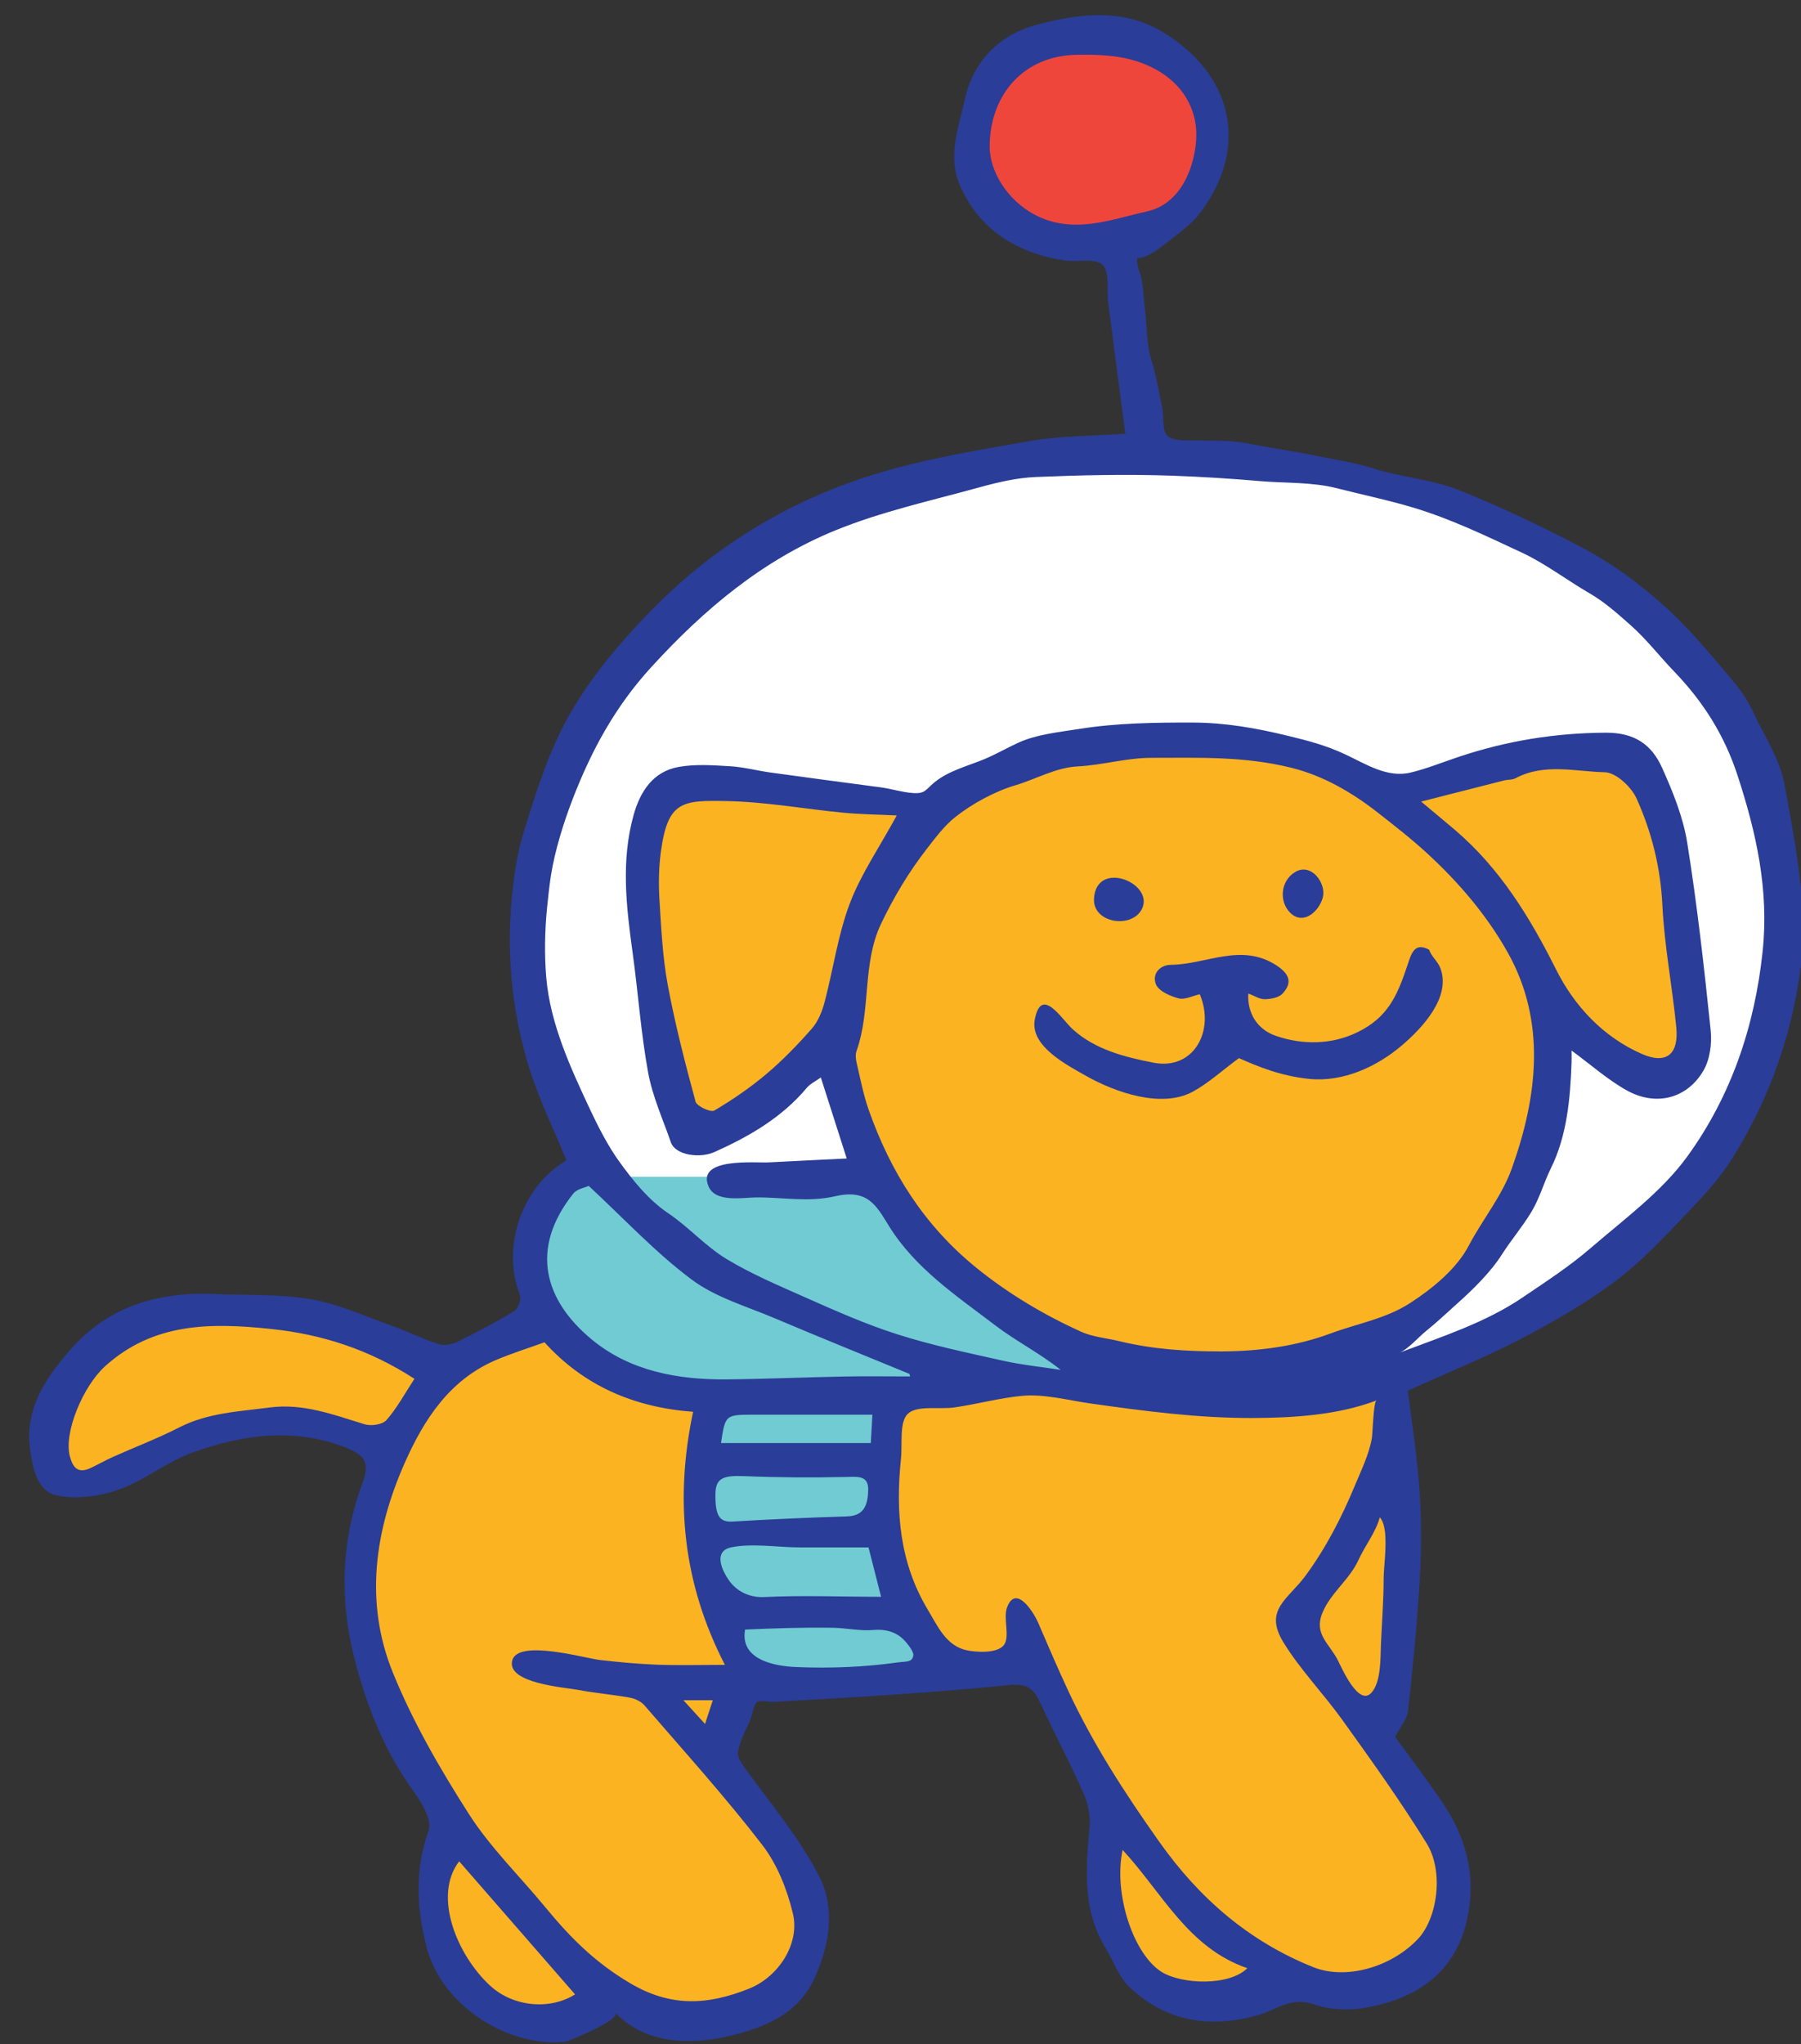 <svg version="1.1" width="119" height="135" viewBox="-1 -1 119 135" xmlns="http://www.w3.org/2000/svg" xmlns:xlink="http://www.w3.org/1999/xlink">
  <rect x="-1" y="-1" width="119" height="135" fill="#333333" stroke="none"/>
  <!-- Exported by Scratch - http://scratch.mit.edu/ -->
  <g id="ID0.9007874224334955" transform="matrix(1, 0, 0, 1, 0.5, 0)">
    <g id="Page-1">
      <g id="dot-b-[space,dog,wren-mcdonald]">
        <g id="Group-2">
          <path id="Shape" fill="#FFFFFF" stroke="none" stroke-width="1" d="M 80.774 90.836 L 71.843 90.836 L 65.923 90.034 L 51.374 85.728 L 48.364 84.426 L 44.651 82.523 L 39.434 77.215 L 35.821 71.573 L 33.514 63.595 L 34.417 56.429 L 35.721 48.372 L 42.745 40.060 L 49.267 35.053 L 55.488 32.549 L 63.716 30.045 L 70.138 29.544 L 80.337 29.544 L 89.704 30.946 L 99.337 34.051 L 106.762 38.558 L 113.585 47.271 L 115.391 52.178 L 116.796 59.836 L 115.792 65.899 L 113.685 71.573 L 109.371 78.317 L 103.250 83.325 L 95.724 87.731 C 95.724 87.731 88.300 89.934 87.898 90.135 C 87.496 90.335 80.774 90.836 80.774 90.836 Z "/>
          <path id="Shape" fill="#EF463C" stroke="none" stroke-width="1" d="M 75.155 2.404 L 71.944 1.502 L 68.131 1.502 L 64.719 3.105 L 63.616 5.308 L 62.913 8.713 L 63.716 11.317 L 65.923 13.920 L 70.783 15.322 C 70.783 15.322 74.652 13.720 75.155 13.720 C 75.657 13.720 78.667 9.614 78.667 9.614 L 78.667 6.009 L 75.155 2.404 Z "/>
          <path id="Shape" fill="#FCB322" stroke="none" stroke-width="1" d="M 106.060 48.974 L 101.545 48.974 L 95.625 49.875 L 89.905 51.077 L 82.179 48.974 L 75.155 48.272 L 68.834 49.073 L 61.308 51.076 L 59.046 52.578 L 56.592 51.777 L 43.146 51.177 L 41.140 53.380 L 41.140 58.402 L 43.146 72.609 C 43.146 72.609 44.150 74.512 44.451 74.612 C 44.752 74.712 53.482 68.102 53.482 68.102 L 54.886 72.709 L 57.395 77.716 L 64.218 85.028 L 69.336 88.433 L 71.242 90.436 L 68.433 90.335 L 63.817 90.436 L 59.046 90.836 L 44.552 91.437 L 38.331 88.833 L 34.417 86.229 L 27.393 89.034 L 18.062 85.628 L 11.138 85.729 L 6.122 86.530 L 3.011 90.035 C 3.011 90.035 1.907 93.139 1.807 93.640 C 1.706 94.141 1.807 97.045 1.807 97.045 L 5.619 97.045 L 11.339 93.640 L 16.055 92.639 L 20.871 93.340 L 24.182 95.142 L 22.176 100.350 L 22.577 107.361 L 25.086 113.670 L 28.397 119.779 L 27.494 121.683 C 27.494 121.683 26.992 123.285 26.992 123.585 C 26.992 123.886 27.494 127.091 27.494 127.091 L 29.902 130.796 L 34.417 132.799 L 39.334 130.696 L 43.348 132.298 L 48.666 130.997 L 51.476 128.493 L 51.375 124.086 L 48.164 119.379 L 46.158 115.674 L 47.764 109.865 L 52.178 110.366 L 66.845 108.964 L 72.428 119.179 L 70.791 122.984 L 71.845 126.490 C 71.845 126.490 73.150 129.094 73.551 129.394 C 73.952 129.695 78.667 130.997 78.667 130.997 L 82.280 129.995 L 84.601 129.795 L 88.200 130.195 L 92.113 128.793 L 94.421 124.487 L 94.321 121.182 L 91.612 116.775 L 88.301 112.269 L 90.207 111.468 L 91.110 105.358 L 90.909 96.345 L 90.307 90.836 L 89.605 89.134 L 92.916 85.929 L 97.331 79.920 L 100.542 71.573 L 101.445 66 L 105.358 69.705 L 109.372 70.105 L 110.375 68.103 L 108.469 52.980 L 107.164 49.975 L 106.060 48.974 Z "/>
          <path id="Shape" fill="#71CBD2" stroke="none" stroke-width="1" d="M 55.087 76.715 L 36.524 76.715 L 33.514 81.122 L 34.116 85.529 L 38.431 89.334 L 45.455 91.437 L 44.301 95.143 L 44.301 99.850 L 46.759 107.061 L 48.565 109.765 L 61.308 109.264 L 58.599 104.657 L 57.295 100.051 L 57.295 91.037 L 70.783 89.953 L 70.138 88.233 L 61.409 82.625 L 56.592 77.417 L 55.087 76.715 "/>
          <path id="Shape" fill="#2A3D98" stroke="none" stroke-width="1" d="M 91.528 90.844 C 91.773 92.879 92.134 95.127 92.291 97.389 C 92.427 99.344 92.427 101.320 92.313 103.277 C 92.143 106.194 91.855 109.105 91.534 112.010 C 91.475 112.550 91.029 113.046 90.685 113.709 C 91.702 115.117 92.875 116.633 93.931 118.228 C 95.517 120.623 96.083 123.275 95.362 126.075 C 94.494 129.445 91.948 130.993 88.882 131.572 C 87.722 131.791 86.372 131.753 85.274 131.367 C 83.809 130.853 82.819 131.750 81.652 132.080 C 78.478 132.977 75.589 132.538 73.162 130.273 C 72.426 129.586 72.066 128.502 71.522 127.606 C 70.004 125.102 70.249 122.389 70.495 119.649 C 70.561 118.912 70.378 118.082 70.074 117.398 C 69.208 115.436 68.194 113.544 67.298 111.596 C 66.863 110.651 66.524 110.155 65.188 110.289 C 60.016 110.808 54.807 111.113 49.625 111.398 C 49.419 111.410 48.682 111.272 48.508 111.413 C 48.288 111.594 48.177 112.407 48.027 112.711 C 47.797 113.177 47.601 113.598 47.428 114.084 C 47.153 114.860 47.201 115.036 47.718 115.761 C 49.363 118.065 51.327 120.349 52.639 122.939 C 53.694 125.017 53.335 127.439 52.317 129.651 C 51.297 131.869 49.347 132.763 47.177 133.346 C 44.481 134.071 41.259 134.139 39.159 131.927 C 39.564 132.354 36.182 133.789 35.866 133.832 C 34.576 134.010 33.135 133.715 31.943 133.233 C 29.508 132.250 27.340 130.163 26.680 127.574 C 26.023 124.994 25.894 122.483 26.823 119.885 C 27.061 119.219 26.363 118.050 25.825 117.307 C 23.832 114.560 22.624 111.426 21.846 108.231 C 20.941 104.516 21.062 100.679 22.434 96.994 C 22.942 95.628 22.666 95.108 21.260 94.571 C 17.864 93.274 14.500 93.756 11.234 94.927 C 9.533 95.535 8.058 96.774 6.356 97.378 C 5.082 97.828 3.538 98.042 2.243 97.766 C 0.947 97.488 0.655 95.925 0.488 94.729 C 0.111 92.033 1.546 89.955 3.211 88.070 C 5.731 85.219 9.041 84.299 12.736 84.461 C 14.838 84.553 16.973 84.454 19.032 84.803 C 20.826 85.107 22.542 85.896 24.275 86.515 C 25.363 86.904 26.407 87.421 27.504 87.777 C 27.865 87.893 28.381 87.784 28.741 87.607 C 30.016 86.983 31.277 86.321 32.486 85.581 C 32.743 85.423 32.959 84.788 32.849 84.511 C 31.635 81.464 32.914 77.505 35.737 75.756 C 35.845 75.689 35.938 75.598 35.919 75.614 C 35.051 73.482 34.039 71.454 33.398 69.316 C 32.245 65.470 31.925 61.517 32.396 57.531 C 32.534 56.368 32.716 55.219 33.064 54.086 C 33.888 51.394 34.762 48.565 36.176 46.112 C 37.541 43.742 39.308 41.634 41.193 39.661 C 45.401 35.256 50.432 32.132 56.205 30.347 C 59.583 29.303 63.117 28.726 66.613 28.118 C 68.581 27.776 70.612 27.800 72.854 27.643 C 72.474 24.750 72.094 21.887 71.726 19.023 C 71.613 18.151 71.838 16.957 71.351 16.492 C 70.858 16.022 69.665 16.339 68.797 16.199 C 65.646 15.691 63.151 14.150 61.890 11.154 C 61.109 9.295 61.845 7.367 62.264 5.499 C 62.850 2.905 64.672 1.242 67.029 0.624 C 69.772 -0.094 72.699 -0.496 75.386 1.150 C 79.828 3.872 81.106 8.528 77.893 12.934 C 77.397 13.614 76.742 14.148 76.074 14.653 C 75.489 15.097 74.397 16.075 73.643 16.049 C 73.569 16.472 73.894 17.136 73.963 17.604 C 74.048 18.192 74.074 18.791 74.151 19.373 C 74.300 20.498 74.238 21.676 74.573 22.769 C 74.903 23.840 75.100 24.942 75.312 26.040 C 75.400 26.492 75.285 27.450 75.641 27.791 C 76.055 28.186 77.220 28.071 77.747 28.087 C 78.737 28.115 79.801 28.071 80.770 28.259 C 82.398 28.575 84.020 28.803 85.651 29.137 C 86.853 29.384 88.077 29.567 89.246 29.938 C 91.157 30.542 93.078 30.636 94.968 31.394 C 97.672 32.480 100.422 33.794 103.004 35.146 C 104.935 36.157 106.705 37.450 108.330 38.896 C 110.078 40.451 111.421 42.098 112.924 43.870 C 113.438 44.478 113.990 45.253 114.318 45.978 C 115.010 47.504 116.086 49.071 116.397 50.738 C 116.713 52.436 117.044 54.194 117.284 55.922 C 117.560 57.920 117.791 59.985 117.589 61.974 C 117.098 66.808 115.553 71.359 112.968 75.491 C 112.114 76.857 110.982 78.072 109.859 79.241 C 108.385 80.776 106.918 82.362 105.224 83.624 C 103.277 85.074 101.139 86.303 98.982 87.430 C 96.675 88.634 94.248 89.611 91.528 90.844 Z M 90.959 88.341 C 93.714 87.298 96.640 86.360 99.086 84.702 C 100.628 83.658 102.202 82.637 103.607 81.424 C 105.831 79.504 108.301 77.706 109.993 75.370 C 112.878 71.390 114.446 66.790 114.967 61.813 C 115.393 57.752 114.533 53.954 113.301 50.192 C 112.438 47.555 111.036 45.341 109.133 43.364 C 108.151 42.345 107.285 41.210 106.235 40.284 C 105.382 39.531 104.542 38.772 103.551 38.198 C 102.044 37.326 100.617 36.224 99.053 35.495 C 96.695 34.398 94.400 33.282 91.892 32.528 C 90.238 32.030 88.522 31.676 86.849 31.249 C 85.188 30.824 83.441 30.919 81.746 30.773 C 79.812 30.607 77.875 30.485 75.937 30.416 C 72.947 30.310 69.947 30.378 66.957 30.502 C 65.684 30.554 64.402 30.857 63.166 31.199 C 59.994 32.074 56.745 32.786 53.715 34.020 C 48.921 35.973 45.041 39.216 41.526 43.067 C 39.154 45.666 37.597 48.518 36.340 51.770 C 35.744 53.310 35.148 55.221 34.899 56.851 C 34.794 57.533 34.716 58.258 34.647 58.949 C 34.497 60.441 34.465 62.069 34.594 63.568 C 34.858 66.633 36.216 69.563 37.500 72.299 C 38.018 73.404 38.670 74.672 39.376 75.657 C 40.301 76.948 41.345 78.248 42.665 79.136 C 44.018 80.045 45.117 81.317 46.540 82.171 C 48.158 83.143 49.902 83.882 51.624 84.647 C 53.647 85.547 55.683 86.452 57.789 87.123 C 60.067 87.850 62.426 88.343 64.765 88.865 C 66.022 89.146 67.313 89.275 68.590 89.472 C 67.136 88.329 65.607 87.558 64.269 86.538 C 61.703 84.581 58.967 82.775 57.219 79.942 C 56.408 78.630 55.842 77.506 53.687 78.004 C 51.913 78.416 50.223 78.066 48.444 78.082 C 47.561 78.091 45.775 78.437 45.316 77.355 C 44.495 75.419 48.414 75.815 49.280 75.769 C 51.031 75.676 52.783 75.593 54.447 75.511 C 53.840 73.613 53.304 71.938 52.736 70.161 C 52.357 70.432 52.028 70.583 51.819 70.832 C 50.163 72.811 47.993 74.065 45.691 75.091 C 44.738 75.516 43.126 75.300 42.827 74.440 C 42.294 72.910 41.611 71.403 41.323 69.827 C 40.845 67.208 40.663 64.537 40.297 61.897 C 39.877 58.857 39.522 55.820 40.372 52.804 C 40.807 51.263 41.658 49.946 43.353 49.649 C 44.460 49.454 45.630 49.540 46.766 49.608 C 47.658 49.662 48.537 49.901 49.428 50.023 C 51.844 50.355 54.260 50.680 56.678 50.998 C 57.392 51.092 58.092 51.323 58.810 51.375 C 59.649 51.436 59.650 51.154 60.248 50.665 C 61.193 49.892 62.464 49.589 63.569 49.125 C 64.336 48.802 65.040 48.391 65.792 48.048 C 67.014 47.492 68.548 47.342 69.869 47.133 C 72.306 46.747 74.851 46.715 77.320 46.721 C 79.471 46.726 81.492 47.086 83.603 47.597 C 84.953 47.924 86.117 48.229 87.387 48.822 C 88.740 49.453 90.162 50.400 91.720 50.020 C 92.803 49.757 93.839 49.333 94.894 48.982 C 98.052 47.928 101.257 47.404 104.614 47.391 C 106.541 47.384 107.648 48.206 108.323 49.711 C 109.034 51.295 109.711 52.964 109.983 54.661 C 110.641 58.768 111.101 62.907 111.532 67.045 C 111.623 67.922 111.482 68.982 111.045 69.722 C 109.954 71.574 107.894 72.083 105.972 71.005 C 104.711 70.297 103.608 69.312 102.340 68.382 C 102.340 68.718 102.348 68.959 102.339 69.199 C 102.257 71.540 102.033 74.024 100.975 76.156 C 100.501 77.113 100.237 78.134 99.673 79.062 C 99.084 80.032 98.343 80.900 97.734 81.855 C 96.962 83.067 95.777 84.209 94.703 85.166 C 94.051 85.748 93.417 86.354 92.734 86.899 C 92.259 87.278 91.513 88.134 90.959 88.341 Z M 79.380 88.251 C 81.776 88.230 84.179 87.900 86.431 87.062 C 88.194 86.408 90.075 86.098 91.687 85.049 C 93.136 84.109 94.744 82.808 95.556 81.252 C 96.445 79.553 97.729 78.016 98.390 76.176 C 100.087 71.441 100.689 66.490 98.127 61.915 C 96.741 59.441 94.876 57.266 92.793 55.352 C 91.745 54.390 90.629 53.522 89.510 52.647 C 87.819 51.326 85.921 50.228 83.846 49.712 C 80.722 48.935 77.772 49.049 74.587 49.049 C 72.939 49.049 71.343 49.533 69.712 49.616 C 68.251 49.691 66.975 50.453 65.572 50.869 C 64.219 51.270 62.713 52.093 61.609 52.971 C 60.893 53.541 60.309 54.327 59.750 55.046 C 58.552 56.586 57.546 58.263 56.709 60.024 C 55.461 62.649 56.060 65.685 55.098 68.401 C 55.016 68.631 55.039 68.926 55.096 69.172 C 55.344 70.226 55.545 71.301 55.905 72.317 C 57.347 76.408 59.561 79.929 63.008 82.726 C 65.113 84.434 67.475 85.836 69.902 86.939 C 70.719 87.310 71.575 87.361 72.438 87.572 C 74.685 88.115 76.840 88.253 79.176 88.253 C 79.244 88.251 79.312 88.251 79.380 88.251 Z M 89.324 91.878 C 89.359 91.660 89.401 91.509 89.455 91.490 C 86.906 92.458 83.967 92.643 81.267 92.651 C 77.666 92.664 74.085 92.191 70.526 91.687 C 69.059 91.477 67.492 91.048 66.018 91.188 C 64.527 91.330 63.054 91.738 61.571 91.950 C 60.517 92.100 59.107 91.793 58.490 92.368 C 57.907 92.911 58.137 94.337 58.028 95.377 C 57.665 98.856 57.950 102.224 59.801 105.306 C 60.456 106.397 61.013 107.698 62.376 107.991 C 62.979 108.121 64.420 108.225 64.846 107.625 C 65.241 107.068 64.772 105.863 65.043 105.151 C 65.637 103.587 66.819 105.531 67.088 106.153 C 67.738 107.661 68.388 109.178 69.082 110.666 C 70.733 114.203 72.843 117.457 75.102 120.645 C 77.747 124.379 81.027 127.217 85.277 128.920 C 87.404 129.773 90.413 128.943 92.195 127.051 C 93.476 125.690 93.916 122.607 92.771 120.754 C 91.039 117.950 89.113 115.263 87.189 112.583 C 85.939 110.843 84.437 109.307 83.308 107.477 C 81.977 105.318 83.599 104.642 84.756 103.073 C 86.106 101.242 87.153 99.207 88.023 97.112 C 88.437 96.114 88.958 95.059 89.144 93.989 C 89.188 93.744 89.222 92.520 89.324 91.878 Z M 34.477 87.651 C 33.377 88.049 32.286 88.385 31.245 88.832 C 28.194 90.145 26.513 92.754 25.249 95.601 C 23.260 100.084 22.574 104.810 24.448 109.440 C 25.771 112.707 27.572 115.820 29.478 118.800 C 30.896 121.017 32.835 122.901 34.522 124.950 C 36.209 126.997 37.813 128.601 40.124 129.972 C 42.762 131.537 45.183 131.465 48.002 130.335 C 49.939 129.556 51.365 127.376 50.891 125.380 C 50.512 123.792 49.857 122.132 48.871 120.852 C 46.419 117.669 43.715 114.680 41.087 111.634 C 40.865 111.377 40.474 111.186 40.133 111.123 C 39.001 110.917 37.849 110.822 36.718 110.611 C 35.797 110.438 32.015 110.176 32.337 108.696 C 32.661 107.213 37.150 108.523 38.150 108.634 C 39.394 108.773 40.643 108.896 41.894 108.943 C 43.329 108.995 44.769 108.955 46.398 108.955 C 43.634 103.594 43.059 98.089 44.296 92.241 C 40.355 91.946 37.059 90.503 34.477 87.651 Z M 57.754 52.855 C 56.483 52.793 55.352 52.782 54.231 52.675 C 51.669 52.429 49.115 51.960 46.552 51.907 C 43.569 51.845 42.614 51.894 42.163 55.287 C 42.025 56.324 42.009 57.393 42.074 58.440 C 42.191 60.314 42.280 62.206 42.621 64.045 C 43.103 66.639 43.766 69.203 44.458 71.752 C 44.541 72.058 45.461 72.483 45.694 72.346 C 46.905 71.634 48.077 70.828 49.150 69.922 C 50.225 69.013 51.215 67.990 52.144 66.931 C 52.553 66.465 52.818 65.813 52.980 65.200 C 53.555 63.031 53.858 60.769 54.644 58.684 C 55.375 56.744 56.591 54.987 57.754 52.855 Z M 92.401 51.940 C 93.246 52.648 93.938 53.219 94.620 53.799 C 97.602 56.337 99.577 59.560 101.317 63.031 C 102.530 65.450 104.428 67.487 106.991 68.609 C 108.606 69.317 109.432 68.628 109.260 66.852 C 108.998 64.157 108.473 61.481 108.341 58.782 C 108.221 56.290 107.633 53.947 106.631 51.729 C 106.285 50.964 105.268 50.018 104.539 50.002 C 102.584 49.960 100.537 49.383 98.635 50.400 C 98.420 50.515 98.130 50.481 97.882 50.544 C 96.088 50.997 94.296 51.457 92.401 51.940 Z M 63.895 8.483 C 63.816 10.390 65.177 12.286 66.852 13.172 C 69.408 14.524 71.911 13.487 74.288 12.963 C 76.402 12.496 77.383 10.292 77.534 8.271 C 77.664 6.510 76.869 4.808 75.160 3.756 C 73.442 2.697 71.613 2.586 69.640 2.619 C 66.162 2.677 63.984 5.201 63.895 8.483 Z M 58.636 89.905 C 58.621 89.849 58.606 89.794 58.591 89.738 C 55.625 88.516 52.650 87.318 49.695 86.065 C 47.830 85.274 45.784 84.691 44.199 83.505 C 41.794 81.710 39.721 79.472 37.397 77.320 C 37.152 77.436 36.623 77.521 36.377 77.831 C 33.464 81.493 34.486 84.895 37.602 87.467 C 40.139 89.562 43.302 90.132 46.544 90.100 C 49.119 90.074 51.692 89.960 54.267 89.910 C 55.721 89.882 57.179 89.905 58.636 89.905 Z M 25.884 90.062 C 22.898 88.126 19.765 87.120 16.414 86.770 C 12.480 86.359 8.649 86.319 5.427 89.248 C 3.999 90.546 2.693 93.611 3.117 95.186 C 3.330 95.975 3.683 96.327 4.486 95.954 C 4.985 95.722 5.462 95.444 5.963 95.221 C 7.418 94.569 8.917 94.003 10.333 93.277 C 12.227 92.306 14.280 92.223 16.317 91.956 C 18.546 91.664 20.542 92.439 22.595 93.066 C 23.023 93.197 23.775 93.086 24.037 92.786 C 24.732 91.996 25.241 91.041 25.884 90.062 Z M 28.840 121.929 C 27.080 124.217 28.705 128.139 30.892 130.148 C 32.436 131.566 34.868 131.751 36.496 130.716 C 33.962 127.807 31.411 124.880 28.840 121.929 Z M 46.377 101.376 C 45.841 101.785 46.183 102.673 46.646 103.347 C 47.183 104.128 48.053 104.521 48.995 104.475 C 51.556 104.349 54.151 104.459 56.718 104.459 C 56.379 103.128 56.110 102.073 55.886 101.196 C 54.367 101.196 52.850 101.196 51.331 101.196 C 49.928 101.196 48.162 100.903 46.797 101.196 C 46.620 101.235 46.482 101.297 46.377 101.376 Z M 90.004 100.120 C 89.953 99.736 89.851 99.410 89.667 99.206 C 89.443 100.126 88.672 101.117 88.263 102.022 C 87.678 103.318 86.430 104.189 85.883 105.506 C 85.293 106.929 86.320 107.510 86.910 108.675 C 87.162 109.175 88.290 111.763 89.135 110.774 C 89.756 110.046 89.708 108.544 89.744 107.637 C 89.802 106.190 89.924 104.709 89.924 103.252 C 89.924 102.541 90.140 101.127 90.004 100.120 Z M 72.677 121.177 C 72.053 124.077 73.403 128.129 75.298 129.260 C 76.615 130.047 79.703 130.184 80.918 128.987 C 76.987 127.636 75.310 124.022 72.677 121.177 Z M 45.771 97.663 C 45.752 99.136 46.052 99.543 46.917 99.490 C 49.438 99.338 51.961 99.226 54.485 99.147 C 55.680 99.110 55.836 98.262 55.865 97.422 C 55.897 96.443 55.198 96.527 54.441 96.544 C 52.179 96.594 49.914 96.583 47.655 96.489 C 46.265 96.431 45.785 96.639 45.771 97.663 Z M 58.790 108.517 C 58.819 108.464 58.839 108.398 58.848 108.316 C 58.875 108.045 58.400 107.481 58.220 107.299 C 57.679 106.751 56.965 106.583 56.210 106.650 C 55.328 106.731 54.424 106.517 53.529 106.503 C 51.611 106.475 49.643 106.535 47.731 106.624 C 47.383 108.572 49.564 109.037 51.123 109.099 C 53.364 109.191 55.608 109.104 57.828 108.792 C 58.266 108.730 58.645 108.783 58.790 108.517 Z M 46.139 94.306 C 49.403 94.306 52.673 94.306 56.037 94.306 C 56.074 93.669 56.116 92.931 56.143 92.434 C 53.482 92.434 50.921 92.438 48.359 92.433 C 46.425 92.429 46.425 92.425 46.139 94.306 Z M 45.597 111.288 C 44.882 111.288 44.352 111.288 43.655 111.288 C 44.180 111.864 44.581 112.304 45.086 112.857 C 45.269 112.296 45.407 111.873 45.597 111.288 Z "/>
        </g>
        <g id="Group">
          <path id="Shape" fill="#2A3D98" stroke="none" stroke-width="1" d="M 11.776 8.664 C 11.276 8.776 10.778 9.043 10.380 8.937 C 9.823 8.787 9.082 8.472 8.888 8.026 C 8.601 7.362 9.092 6.727 9.885 6.719 C 12.203 6.699 14.518 5.234 16.854 6.767 C 17.705 7.326 17.911 7.902 17.242 8.623 C 16.996 8.890 16.467 8.986 16.065 8.991 C 15.716 8.995 15.366 8.759 14.981 8.614 C 14.903 9.929 15.590 11 16.809 11.415 C 18.582 12.022 20.492 12 22.191 11.174 C 24.178 10.204 24.812 8.803 25.487 6.774 C 25.757 5.966 25.951 5.210 26.927 5.721 C 27.089 6.208 27.508 6.470 27.693 6.999 C 28.353 8.884 26.484 10.885 25.148 12.026 C 23.486 13.450 21.251 14.478 19.018 14.256 C 17.142 14.069 15.611 13.441 14.362 12.882 C 13.219 13.727 12.339 14.539 11.318 15.096 C 9.259 16.221 6.190 15.144 4.285 14.068 C 2.993 13.339 0.543 12.085 0.872 10.341 C 1.302 8.054 2.652 10.331 3.414 11.009 C 4.896 12.327 6.813 12.814 8.714 13.184 C 11.374 13.704 12.794 11.079 11.776 8.664 Z " transform="matrix(1, 0, 0, 1, 66, 56)"/>
          <path id="Shape" fill="#2A3D98" stroke="none" stroke-width="1" d="M 18.353 3.609 C 18.159 3.580 17.962 3.486 17.774 3.308 C 16.997 2.569 17.095 1.174 18.082 0.588 C 19.139 -0.039 20.139 1.330 19.907 2.255 C 19.728 2.967 19.053 3.712 18.353 3.609 Z " transform="matrix(1, 0, 0, 1, 66, 56)"/>
          <path id="Shape" fill="#2A3D98" stroke="none" stroke-width="1" d="M 8.063 2.398 C 8.093 2.623 8.050 2.861 7.915 3.099 C 7.206 4.347 4.681 3.953 4.787 2.334 C 4.935 0.076 7.882 0.994 8.063 2.398 Z " transform="matrix(1, 0, 0, 1, 66, 56)"/>
        </g>
      </g>
    </g>
  </g>
</svg>